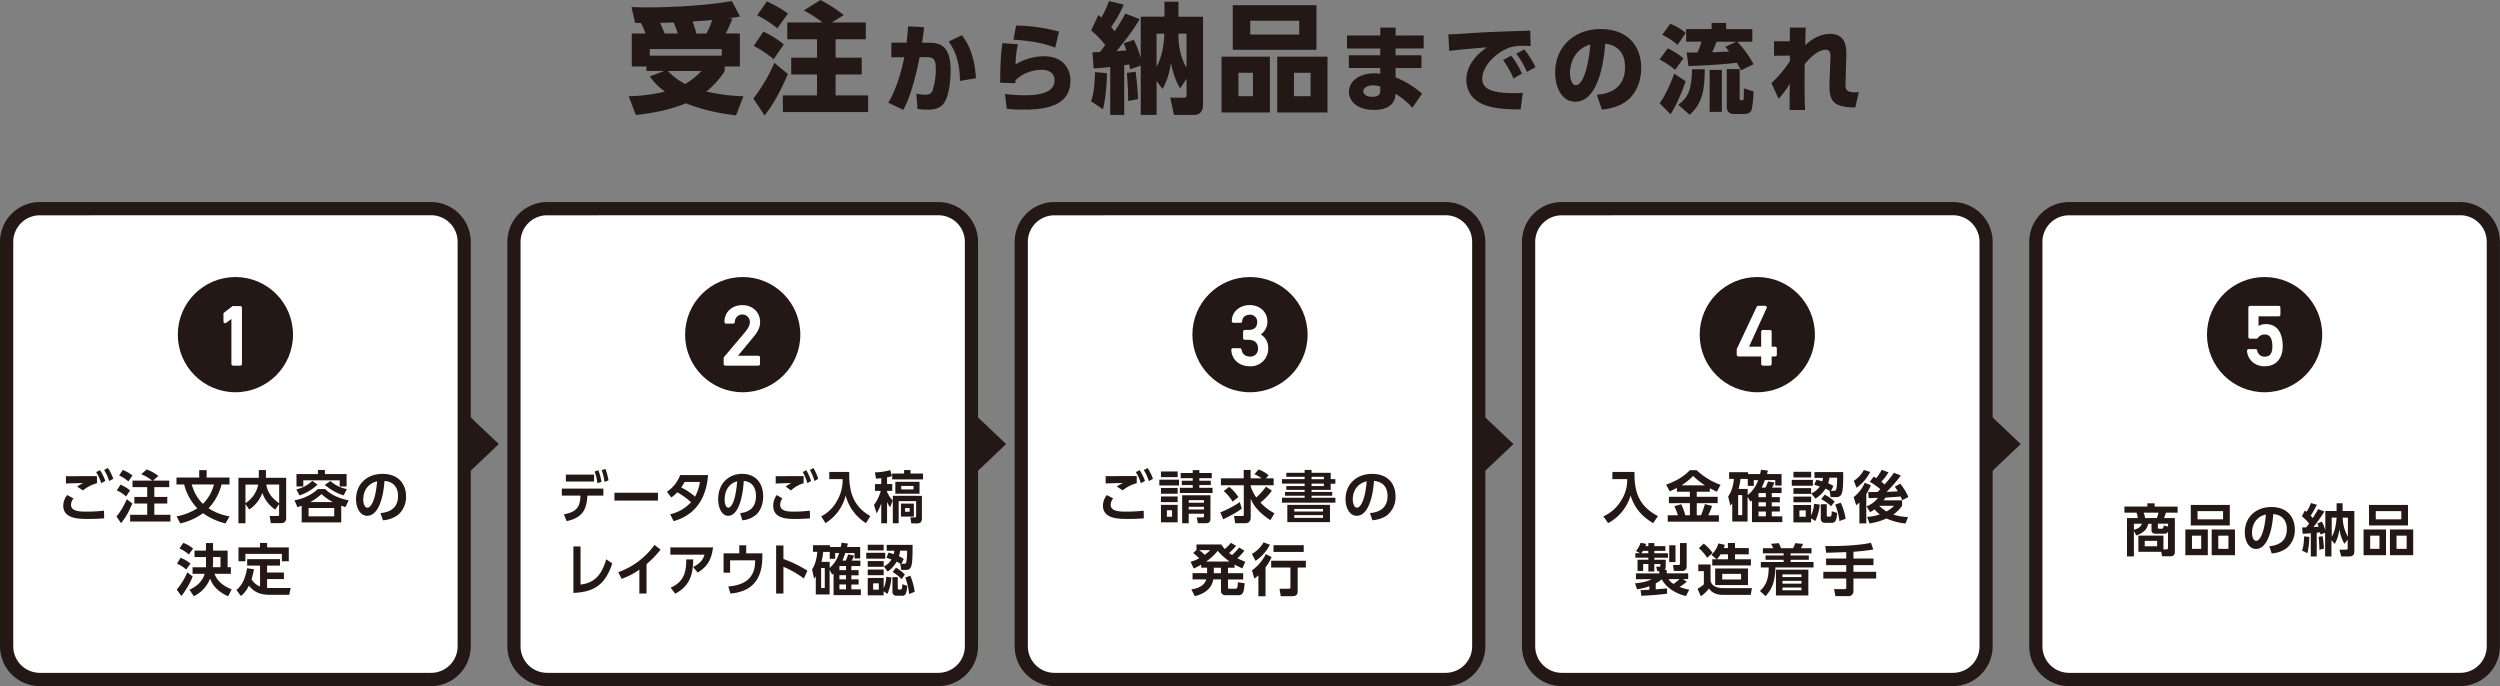 <svg xmlns="http://www.w3.org/2000/svg" viewBox="0 0 1447.68 397.3"><rect x="0" y="0" width="1447.68" height="397.3" fill="#808080" stroke="none"/><defs><style>.cls-1{fill:#231815;}.cls-2{fill:#fff;}</style></defs><g id="レイヤー_2" data-name="レイヤー 2"><g id="枠"><path class="cls-1" d="M373.84,19.42a43.9,43.9,0,0,0-2.7-6.08c-1-.07-2.55-.07-3.38-.14l-2.08-9.12c2.22.07,5.05.21,9.27.21,14.37,0,34.9-1.18,48.87-3.67l4.7,8.92c-2.22.48-2.63.48-6.5,1l2.07.27a67.82,67.82,0,0,1-3.87,8.57h8.23V38.5h-8.78v2.63A47.15,47.15,0,0,1,409,53a111.25,111.25,0,0,0,21.5,2.76l-4.29,11.06c-15.27-1.86-23.84-5-29-7-6.29,2.49-14.79,5.25-29,6.77l-4.15-10.85a99.68,99.68,0,0,0,21-2.69,36.8,36.8,0,0,1-8.78-8.78l8.36-3.18h-10.3V38.5h-8.5V19.42Zm44.1,9H376.26v3.8h41.68Zm-25.44-9A60.52,60.52,0,0,0,390.08,13c-1.79.06-5.11.2-7.81.2.07.28,1.8,4.08,2.63,6.22Zm-5.73,21.71a37.88,37.88,0,0,0,10,7.53,43.72,43.72,0,0,0,9.4-7.53Zm22.32-21.71a47.55,47.55,0,0,0,3.32-7.81c-2.49.21-7.26.56-11.34.83,1.59,4.63,1.73,5.19,2.22,7Z"/><path class="cls-1" d="M456.23,42.86c-5.81,13.68-10.44,20.11-13.48,24l-6.5-9.81a94.92,94.92,0,0,0,12.17-20.67ZM442.06,18.32a55.87,55.87,0,0,1,11.82,7.39L448,34.28a60,60,0,0,0-11.55-7.67Zm2-17.49a68.15,68.15,0,0,1,12.23,7l-6.15,8.57a61.28,61.28,0,0,0-11.68-7.53ZM476.21,13a58.59,58.59,0,0,0-10.79-6.92L475.1,0a91.56,91.56,0,0,1,13.55,8.71l-7,4.29h19.7v9.74H483.88V33.39H499v9.74H483.88v12.1h18.8v9.68H453.33V55.23H473.1V43.13H458.17V33.39H473.1V22.74H455.89V13Z"/><path class="cls-1" d="M514.41,59.47c3.62-6.08,6.86-14.78,9.26-26.33l-7.53.06V24.72H525c.39-3.74.72-6.64.83-9.48l9.32.5c-.39,3.4-.62,5.08-1.23,9h4.46c8.92,0,12.1,5.19,12.1,16.34,0,4.35-.67,12-2.67,16.51-2.18,4.91-6,5.91-10.66,5.91a42.42,42.42,0,0,1-5.85-.39l-.67-8.87a31.18,31.18,0,0,0,5.24.62c2.45,0,3.57-.9,4.18-2.62a38.78,38.78,0,0,0,1.84-12.16c0-5-.72-7-5.24-7h-4.12c-1.73,8.76-4.91,22.48-9.49,30.56ZM555.9,46.86c-.16-11.77-3.23-18.12-6.52-22.81L557,20.37c3,4,7.3,10.76,8.14,24.93Z"/><path class="cls-1" d="M589.48,25.61a52,52,0,0,0-1.4,11.71,31.8,31.8,0,0,1,16.34-4.74c12.16,0,15.45,8.37,15.45,14.06,0,14.55-14.11,16.84-27,16.84-5.13,0-7.58-.28-9.87-.44l-1.06-8.59a111.64,111.64,0,0,0,11.38.72c14.05,0,17.34-4.13,17.34-8.75,0-5.64-5.91-6-7.41-6-5.64,0-11.94,2.4-15.28,6.19a10,10,0,0,1-.06,1.56l-8.76-.27c.17-14.5.56-17.13,1.34-22.93Zm21.58,2c-5.74-2.34-13.83-4-24.2-4.63l1.56-8.2a98.9,98.9,0,0,1,24.81,3.52Z"/><path class="cls-1" d="M631.81,58.69c1.18-3.53,2-7.33,2.28-16.94l6.91.62c0,1.66-.2,12.31-2.28,20.88ZM651,66.56h-8.09V38.78c-5.39.62-7.67.76-9.61.83l-.69-9.33c2.21-.07,3-.07,4.29-.14.62-.76,1.45-1.8,3.11-4.08a55.32,55.32,0,0,0-8.16-8.43L636,8.78c.9.62,1.1.83,1.79,1.38A53.24,53.24,0,0,0,642.18.62l8.5,2c-2.14,5.8-6.64,12.16-7.26,13.06,1,1.18,1.52,1.73,2.08,2.42,2.83-4.22,4.56-7.33,6.15-10.23l8.29,3.18c-3.8,6.64-8.57,12.65-13.41,18.59.9-.07,5.26-.34,5.67-.41a34.93,34.93,0,0,0-1.52-4.15l5.88-2a53.26,53.26,0,0,1,4,10.57v-24h13.75V1h8.09V9.68h14.24V60.83c0,2.69-1.11,5.73-5.32,5.73H679.85l-2.21-10h7.46c1.52,0,2-.14,2-1.93V45.62l-3.73,5.53c-3.32-5.25-4.77-12.17-5.33-14.65-.55,4.07-2,10.37-4.9,15l-3.39-4.63V66.56h-9.19V38l-6.16,2.14c-.27-1.8-.34-2.14-.41-2.83-.49.07-2.35.34-3,.41Zm2.28-8.08c.07-6-.56-14.38-.76-16.25l5.11-.69c.42,3,1.25,10.79,1.38,15.83Zm16.45-19.84c3.18-5.81,4.28-12.51,4.49-19.15h-4.49Zm12.65-19.15c0,6.85,1.17,13.76,4.7,19.7V19.49Z"/><path class="cls-1" d="M735.35,32.83V65.11h-28V32.83ZM762.31,3V28.82H713.86V3Zm-45.2,39.12V55.71h8.43V42.16ZM724,12v8h28.34V12Zm44.72,20.8V65.11h-29.1V32.83Zm-19.42,9.33V55.71h9.61V42.16Z"/><path class="cls-1" d="M824.42,20.54v7.53H808.13V32h15v7.42h-15v5.35a55.53,55.53,0,0,1,15.34,9.43l-5.63,8.2a40.84,40.84,0,0,0-9.71-8.09L808,55.45c-.61,6.19-6.52,8.2-12.27,8.2-10.48,0-14.61-5.58-14.61-10.49,0-5.85,5.63-10.7,14.83-10.7a17.58,17.58,0,0,1,3.3.27V39.39H781.08V32h18.19v-3.9H780V20.54h19.3V16h8.86v4.58ZM799.27,50.15a13.25,13.25,0,0,0-4.19-.72c-3.07,0-5.63,1.39-5.63,3.45,0,.67.5,3.18,5.3,3.18,2.06,0,4.52-.39,4.52-3.45Z"/><path class="cls-1" d="M886.38,26.67c-1.73-.11-3.29-.16-4.52-.16a25.75,25.75,0,0,0-6.69.72c-7.92,2.34-16.84,10.54-16.84,18.4,0,5.25,4.18,8.31,18.46,8.31,2.62,0,3.9-.11,5-.16l-1.22,9.59c-6.64-.06-12.1-.17-18-1.67-11.76-3-13.44-11.21-13.44-15.51,0-7.58,4.91-14,11.94-18.79-5,.39-17.63,1.5-21.86,2.06l-.51-9.59c3.63-.06,5.3-.17,11.77-.62,11.88-.78,22.7-1.11,35.64-1.5Zm-11.32,5.52a47.91,47.91,0,0,1,6.24,10.43l-4.91,2.85a47.81,47.81,0,0,0-6-10.66Zm7.64-3.57a51.79,51.79,0,0,1,6.47,10.32l-5,2.68A47.77,47.77,0,0,0,878,31.08Z"/><path class="cls-1" d="M924.69,54.89c7.36-.56,16.34-3.79,16.34-16,0-9.71-5.91-13-11.54-13.61-.17,3.46-2.12,33.63-17.29,33.63-8.26,0-11.66-9.15-11.66-16.73,0-16.46,12.49-25.38,26.27-25.38,16.23,0,23.59,10.37,23.59,22.48,0,4.18-.89,12.82-7.81,18.68-4,3.35-9.53,5-15,5.52ZM909.13,42.4c0,1.9.56,6.92,3.46,6.92,3.12,0,6.86-7,8.36-23.54C913.93,27.51,909.13,34.15,909.13,42.4Z"/><path class="cls-1" d="M965.74,28a38.42,38.42,0,0,1,9.09,5.8L970,40.45a48.3,48.3,0,0,0-9-6Zm10.37,19.07c-1.51,4.52-5.07,13.61-8.76,19.08l-6.3-6.36c3.52-4.74,6.75-12.38,8.42-17.12Zm-8.92-33.29a30.36,30.36,0,0,1,8.92,5.3L971.48,26a42.17,42.17,0,0,0-8.92-5.85Zm20,26.32c-.11,12-1.34,19.75-8.76,26.38l-6.63-5.8c5.41-4.07,7.75-7.81,8-20.58Zm21,.62c-.61-1.17-1.28-2.4-2.45-4.41-8.25,1.17-25.88,1.9-28,2l-1.06-7.87,6.31-.05a52.54,52.54,0,0,0,2.28-6.25h-8.87v-7.3h14.73V13.29h8.42v3.57h15.17v7.3H1006a59.69,59.69,0,0,1,9.43,13Zm-11.09-.23V64.76h-7.09V40.5Zm8.42-16.34H994.07c-.67,1.68-1.45,3.68-2.62,6.14,1.56-.06,8.47-.39,9.87-.45-.56-.72-.84-1.06-2.23-2.73ZM1007.4,40V57c0,.45,0,1.06.67,1.06,1.39,0,1.45,0,1.61-.78.06-.45.17-3.46.17-6.13l5.58,1.78a66.45,66.45,0,0,1-.95,10c-.22.84-.78,3.07-4.35,3.07h-6.41a3.75,3.75,0,0,1-3.8-3.74V40Z"/><path class="cls-1" d="M1036.45,32.19l-9.14.12V23.88h9.14V16h9.21c-.12,3.29-.23,6.8-.28,10.09,3.57-3.17,8.25-6.46,14.38-6.46,9.77,0,9.54,8.81,9.37,13.55l-.27,9.09c0,.83-.17,5.74-.17,6.24,0,3.3,0,5.36,7.69,4.86l-2.06,8.92C1062,62,1059.38,59,1059.38,49.48c0-1,.11-4.24.22-7l.33-8.59c.11-2.23.17-5.08-2.84-5.08-2.4,0-6.64,1.73-12,8.31-.06,4-.11,6.75-.11,11.1,0,8.53.16,12.83.33,15.5h-9c0-2.62,0-10.09.11-15.17a56.55,56.55,0,0,1-6.47,8.65l-4.18-9.09a65.83,65.83,0,0,0,10.7-12.72Z"/><polygon class="cls-1" points="288.86 257.15 262.18 231.85 262.18 282.45 288.86 257.15"/><polygon class="cls-1" points="1170.14 257.15 1143.46 231.85 1143.46 282.45 1170.14 257.15"/><polygon class="cls-1" points="876.38 257.15 849.7 231.85 849.7 282.45 876.38 257.15"/><polygon class="cls-1" points="582.62 257.15 555.94 231.85 555.94 282.45 582.62 257.15"/><rect class="cls-2" x="3.84" y="120.84" width="264.96" height="272.62" rx="19.2"/><path class="cls-1" d="M249.6,397.3H23a23.06,23.06,0,0,1-23-23V140a23.06,23.06,0,0,1,23-23H249.6a23.07,23.07,0,0,1,23,23V374.26A23.07,23.07,0,0,1,249.6,397.3ZM23,124.68A15.38,15.38,0,0,0,7.68,140V374.26A15.38,15.38,0,0,0,23,389.62H249.6A15.38,15.38,0,0,0,265,374.26V140a15.38,15.38,0,0,0-15.36-15.36Z"/><circle class="cls-1" cx="136.32" cy="193.78" r="33.36"/><path class="cls-2" d="M139.11,210.77H135v-28l-4.68,3.36v-4.45l4.68-3.59h4.07Z"/><path class="cls-2" d="M139.11,211.73H135a1,1,0,0,1-1-1V184.69L130.92,187a1,1,0,0,1-1.52-.78v-4.45a.94.94,0,0,1,.37-.76l4.68-3.6a1,1,0,0,1,.59-.19h4.07a1,1,0,0,1,1,1v32.63A1,1,0,0,1,139.11,211.73ZM136,209.81h2.15V179.1h-2.78l-4.05,3.1v2.11l3.16-2.27a1,1,0,0,1,1.52.78Z"/><path class="cls-1" d="M42.56,288.63a5.85,5.85,0,0,0-1.44,3.72c0,3.46,4.44,3.92,8.46,3.92a92.31,92.31,0,0,0,10.64-.56l.1,4.44c-2.29.17-5.16.36-9,.36-5.61,0-14.69,0-14.69-7.73a9.91,9.91,0,0,1,2.29-6.11Zm13.64-8.81A21.69,21.69,0,0,0,48,284l-3.36-2.25a19.28,19.28,0,0,1,3.66-2c-3,0-7.25.13-10.12.26v-4.28c2.22.07,5.32,0,9,0,2.51,0,7.67,0,8.94,0Zm1.7-7.57a28.77,28.77,0,0,1,3.1,6.26l-2.38,1.28a27.21,27.21,0,0,0-2.94-6.4ZM62.5,271a27.36,27.36,0,0,1,3.1,6.27l-2.38,1.27a27.26,27.26,0,0,0-2.94-6.37Z"/><path class="cls-1" d="M76.64,291.57c-2.29,5.16-3.33,7.38-6.56,11.36l-2.65-3.85c3.2-3.63,5.65-9.18,6-10Zm-6.86-10.9A20.27,20.27,0,0,1,75.3,284L73,287.49A18.25,18.25,0,0,0,67.63,284Zm1.34-8.55a22.59,22.59,0,0,1,5.58,3.23l-2.38,3.42A21.41,21.41,0,0,0,69,275.31Zm17,6.17a24.22,24.22,0,0,0-6.3-3.66l3.07-2.77a21.89,21.89,0,0,1,6.82,3.78l-3.13,2.65H98v3.81H89.37v5.65h7.5v3.85h-7.5v6.5H98.7V302H75.36V298.1h9.89v-6.5H77.81v-3.85h7.44V282.1H76.73v-3.81Z"/><path class="cls-1" d="M130.59,303.09a37.54,37.54,0,0,1-13-5.91,36,36,0,0,1-13.22,5.91L102.26,299a33.16,33.16,0,0,0,12-4.67,30.36,30.36,0,0,1-7.63-13.8h-4.44v-4h13.18v-4.31h4.28v4.31h13.25v4h-4.6a31.38,31.38,0,0,1-7.51,13.8A31.4,31.4,0,0,0,132.91,299ZM111,280.54c2,6.66,4.92,9.69,6.52,11.23a24.49,24.49,0,0,0,6.37-11.23Z"/><path class="cls-1" d="M142.14,291.86V303h-4.08V276.69h11.82v-4.48H154v4.48h11.72V300a2.68,2.68,0,0,1-2.9,2.94h-6l-.68-4.15h4.63c.49,0,.85-.13.85-.78V291.9l-2.25,3.19a19.09,19.09,0,0,1-7.44-9.66,19.91,19.91,0,0,1-7.61,9.63Zm0-11.26v10.74a16.55,16.55,0,0,0,7.41-10.74Zm19.52,0h-7.44c.39,2.45,1.44,6.73,7.44,10.81Z"/><path class="cls-1" d="M197.6,302.5H174.69v-9.63c-.85.3-1.21.43-2.42.82l-1.76-4a26.61,26.61,0,0,0,13.58-6.5h4.21c1.27,1.24,4.92,4.8,13.61,6.56l-1.86,3.89c-.66-.2-.85-.27-2.45-.82Zm-26-19.12a19.61,19.61,0,0,0,9.27-4.93l3,2.19a28.38,28.38,0,0,1-10.44,6.26Zm16.55-11.2v2.35H200.7v7.15h-4v-3.53H175.63v3.53h-3.95v-7.15h12.41v-2.35Zm5.38,22H178.7V299h14.85Zm-.85-3.46a31.7,31.7,0,0,1-6.53-4.64,29.39,29.39,0,0,1-6.49,4.64Zm-1.34-12.18a19.72,19.72,0,0,0,9.53,4.67L199,286.87a30.39,30.39,0,0,1-10.9-6.1Z"/><path class="cls-1" d="M220.32,297.12c4.11-.39,10.18-2,10.18-9.89,0-5.09-2.74-8.36-7.87-8.72-.55,8.91-3.29,20.17-10,20.17-4.14,0-6.46-4.66-6.46-9.56,0-9.4,7-14.72,15.31-14.72,9.72,0,13.64,6.33,13.64,13a13.58,13.58,0,0,1-4.5,10.64,16.47,16.47,0,0,1-8.88,3.24Zm-10-7.9c0,1.53.49,4.76,2.45,4.76,1.73,0,4.6-3.42,5.61-15.24C213.43,279.82,210.36,283.83,210.36,289.22Z"/><path class="cls-1" d="M111.58,333.84A44.65,44.65,0,0,1,105,345.13l-2.65-3.72a40,40,0,0,0,6.14-10Zm-7-10.83a19.66,19.66,0,0,1,5.72,3.36l-2.48,3.42a21.09,21.09,0,0,0-5.32-3.42Zm1.57-8.65a21.62,21.62,0,0,1,5.68,3.26l-2.48,3.46a22.64,22.64,0,0,0-5.42-3.49Zm13.12,4.47v-4.34h4.11v4.34h8.43v9.63h1.89v3.82h-9.47c1.77,5,6.34,7.57,9.93,9l-2.06,4c-7.64-3.4-9.66-8.07-10.44-10.25a18.89,18.89,0,0,1-9.44,10.21l-2.51-3.75c3-1.34,7.28-4,8.81-9.2h-7v-3.82h7.71c.06-.62.06-1.15.06-2.52v-3.36h-6.66v-3.75Zm8.42,9.63v-5.88h-4.31v2.81a28.63,28.63,0,0,1-.16,3.07Z"/><path class="cls-1" d="M150.58,327.54h-7.44v-3.78h19v3.78h-7.48v4h9.76v3.78h-9.76v5.19c.59,0,.79,0,1.37,0h12.28l-.85,3.91H156.06c-5.67,0-9.1-1.73-11.91-5.29a17.82,17.82,0,0,1-4.6,6l-2.64-3.46c1.76-1.5,4.92-4.67,6.16-12.6l4,.55a45.62,45.62,0,0,1-1.41,5.81,10.11,10.11,0,0,0,4.93,4.21Zm4.11-13.12V317h12.54v8h-4v-4.28H142.1V325h-4v-8h12.47v-2.61Z"/><rect class="cls-2" x="297.6" y="120.84" width="264.96" height="272.62" rx="19.2"/><path class="cls-1" d="M543.36,397.3H316.8a23.07,23.07,0,0,1-23-23V140a23.07,23.07,0,0,1,23-23H543.36a23.07,23.07,0,0,1,23,23V374.26A23.07,23.07,0,0,1,543.36,397.3ZM316.8,124.68A15.38,15.38,0,0,0,301.44,140V374.26a15.38,15.38,0,0,0,15.36,15.36H543.36a15.38,15.38,0,0,0,15.36-15.36V140a15.38,15.38,0,0,0-15.36-15.36Z"/><circle class="cls-1" cx="430.08" cy="193.78" r="33.36"/><path class="cls-2" d="M439.21,210.77H420.05v-3.4l11.49-13.58c2.22-2.6,3.69-4.82,3.69-7.28a5.32,5.32,0,0,0-10.64,0h-4c0-5.39,4.26-8.75,9.36-8.75s9.37,3.36,9.37,8.94c0,3.88-2.84,7-4.92,9.51l-9,10.87h13.82Z"/><path class="cls-2" d="M439.21,211.73H420.05a1,1,0,0,1-1-1v-3.4a.93.93,0,0,1,.23-.62l11.49-13.58c2.08-2.43,3.46-4.49,3.46-6.66a4.36,4.36,0,0,0-8.72,0,1,1,0,0,1-1,.93h-4a1,1,0,0,1-1-1c0-5.63,4.34-9.71,10.32-9.71s10.33,4.07,10.33,9.9c0,4-2.62,7.1-4.73,9.62l-.41.5-7.69,9.3h11.78a1,1,0,0,1,1,1v3.69A1,1,0,0,1,439.21,211.73ZM421,209.81h17.24V208H425.39a1,1,0,0,1-.87-.55,1,1,0,0,1,.13-1l9.41-11.38c2-2.4,4.28-5.12,4.28-8.39,0-4.78-3.38-8-8.41-8-4.59,0-7.9,2.76-8.35,6.83h2.13c.46-3.14,2.82-5.11,6.22-5.11,3,0,6.26,1.9,6.26,6.07,0,2.75-1.57,5.15-3.92,7.91L421,207.72Z"/><path class="cls-1" d="M326.52,297.84c7.72-1.41,9.4-4.54,9.6-10.87H325.34v-4.05H349.4V287h-9.25c-.44,8.35-3,12.79-12,14.78Zm17.48-23v4H327.67v-4Zm2.46-2.54a30.42,30.42,0,0,1,1.83,6.69l-2.33.85a28.68,28.68,0,0,0-1.64-6.79Zm4.09-.79a30.31,30.31,0,0,1,1.82,6.69l-2.32.85a29.89,29.89,0,0,0-1.65-6.75Z"/><path class="cls-1" d="M381,285.33v4.54h-25.2v-4.54Z"/><path class="cls-1" d="M386.21,284.75a19.68,19.68,0,0,0,7.64-9.66H410c-.45,5.06-1.85,21.6-19.92,26.7l-2-4a23.22,23.22,0,0,0,12.08-7,42.81,42.81,0,0,0-8-5.72,19.67,19.67,0,0,1-3.44,3Zm10.25-5.68a32.34,32.34,0,0,1-2,3.2,35.32,35.32,0,0,1,8,5.32,23.91,23.91,0,0,0,2.82-8.52Z"/><path class="cls-1" d="M428.6,297.12c3.7-.39,9.16-2,9.16-9.89,0-5.09-2.46-8.36-7.07-8.72-.5,8.91-3,20.17-9,20.17-3.73,0-5.82-4.66-5.82-9.56,0-9.4,6.35-14.72,13.78-14.72,8.75,0,12.28,6.33,12.28,13,0,3.86-1.12,7.9-4.06,10.64a13.89,13.89,0,0,1-8,3.24Zm-9-7.9c0,1.53.44,4.76,2.2,4.76,1.56,0,4.15-3.42,5.06-15.24C422.4,279.82,419.64,283.83,419.64,289.22Z"/><path class="cls-1" d="M453.07,288.63a6.3,6.3,0,0,0-1.29,3.72c0,3.46,4,3.92,7.61,3.92a74.81,74.81,0,0,0,9.57-.56l.09,4.44c-2.06.17-4.64.36-8.08.36-5.05,0-13.22,0-13.22-7.73a10.62,10.62,0,0,1,2.06-6.11Zm12.28-8.81A18.78,18.78,0,0,0,458,284l-3-2.25a16.92,16.92,0,0,1,3.29-2c-2.67,0-6.52.13-9.1.26v-4.28c2,.07,4.78,0,8.13,0,2.26,0,6.9,0,8.05,0Zm1.53-7.57a30.38,30.38,0,0,1,2.79,6.26l-2.15,1.28a28.61,28.61,0,0,0-2.64-6.4ZM471,271a28.73,28.73,0,0,1,2.79,6.27l-2.14,1.27a29.31,29.31,0,0,0-2.65-6.37Z"/><path class="cls-1" d="M480.21,273.29h11.55c-.21,11.39,2.2,19.81,12.22,25.56l-2.53,4.08a26.84,26.84,0,0,1-11.75-16,26.29,26.29,0,0,1-11.69,16L475.54,299a21.49,21.49,0,0,0,9.32-9.3,23.46,23.46,0,0,0,3.08-12.24h-7.73Z"/><path class="cls-1" d="M510.33,276.91c-1.8.2-2.27.23-3.06.27l-.62-3.66a33.42,33.42,0,0,0,8.87-1.31l1,3.46a11.89,11.89,0,0,1-2.85.72v3.92h3v3.92h-3v.58a18.76,18.76,0,0,0,3.26,5.06l-1.47,3.89a17.46,17.46,0,0,1-1.79-3.07V303h-3.37V291.41a27,27,0,0,1-2.68,5.84l-1.53-4.83a24.59,24.59,0,0,0,3.94-8.19h-3.35v-3.92h3.62Zm13.21-4.7h3.7v2h7.26v3.39H516.64v-3.39h6.9Zm10.31,14.92V300c0,.91,0,3.07-2.64,3.07h-3.53l-.47-3.46h2.56c.73,0,.73-.33.73-.79v-8.61H520.4V303H517v-15.9ZM532.47,279v6.92h-14V279Zm-3.29,12.63v7.51h-7.46V291.6Zm-7.31-10.25v2H529v-2Zm2.23,12.83v2.12h2.64v-2.12Z"/><path class="cls-1" d="M336.18,338.54c6.91-.88,11.9-4.27,14.87-14.62l3.52,2.32c-3.73,11.13-9.28,16.61-22.53,17.1V316.45h4.14Z"/><path class="cls-1" d="M374.4,343.7h-4.17V329.89A43.23,43.23,0,0,1,360,335.21L358,331.36a44.18,44.18,0,0,0,21-15.8l3.53,2.71a59.69,59.69,0,0,1-8.14,8.42Z"/><path class="cls-1" d="M412.91,317c-1,8.29-4.23,11.65-8.87,14.55l-2.7-3.19c4.67-2.39,5.87-4.7,6.64-7.18h-19.8V317ZM388.39,340.3c8.16-3.59,9-9.82,9-16.38l4.05,0c-.15,7.57-1.24,15.05-10.46,19.88Z"/><path class="cls-1" d="M441.47,320.43v2.05c0,17.33-10.76,20.5-18.48,21.25l-1.26-4.11c5.78-.52,15.54-2.32,15.54-14.59v-.56H422.78v7.15H419V320.43h9.1v-4.67h4v4.67Z"/><path class="cls-1" d="M465.5,335a56.27,56.27,0,0,0-11.84-6.79v15.5h-4.23V315.86h4.23v7.83a70.25,70.25,0,0,1,13.89,6.79Z"/><path class="cls-1" d="M491,314.75c-.33,1.3-.36,1.47-.5,2h7.6v6.66h-3.26v-3.14h-5.37a43.89,43.89,0,0,1-1.68,4.35h2a30.07,30.07,0,0,0,1.35-3.56l3.38.62a16.37,16.37,0,0,1-1.29,2.94h5v3.19H493v2.35h4.2v3H493v2.31h4.2v3H493v2.8h5.49v3.37h-15.8v-12.6c-.26.26-.35.36-.79.75l-1.5-2.84v14.29h-8V333.68a9.4,9.4,0,0,1-1,1.37l-1.14-5.35c1.94-2.88,2.82-7.09,3-10.15h-2.49v-3.86h9.84v1.05h6.25c.24-1.08.33-1.57.5-2.48Zm-13.4,14.16h-2.11v11.62h2.11Zm2.85,0a18.79,18.79,0,0,0,5.46-8.65h-2.29v3.33h-3.14v-4h-3.79a38,38,0,0,1-1,5.77h4.76Zm5.73-1.14a.44.44,0,0,0-.09.13v2.25h3.82v-2.38Zm3.73,5.32h-3.82v2.38h3.82Zm0,5.35h-3.82v2.84h3.82Z"/><path class="cls-1" d="M512.62,320.1v3.4h-11v-3.4Zm-.91-4.67v3.3h-9.23v-3.3Zm0,9.47v3.33h-9.23V324.9Zm0,4.89v3.3h-9.23v-3.3Zm4.52,4.64a31.52,31.52,0,0,1-2.32,9.5l-2.2-1.54v2.35h-9.23V334.66h9.23v6.1a20.88,20.88,0,0,0,1.52-6.79Zm-7.34,3.36H505.6v3.66h3.29Zm12.45-11.32a23.22,23.22,0,0,0-2.11-1.24A17.52,17.52,0,0,1,514,331l-2.18-3a10.85,10.85,0,0,0,4.44-4c-1.32-.49-1.79-.66-2.91-1L514.5,320c1,.26,1.49.39,3,.91a8.75,8.75,0,0,0,.35-2h-4.4V315.5h15c0,3.46,0,9.24-.53,11.46-.41,1.73-1,3.06-3.11,3.06H521.9Zm-1.47,7.73v6.27c0,.29,0,.91.5.91h1.21c.61,0,.79-.55.94-3.1l2.81,1c-.26,3.07-.49,5.71-2.73,5.71h-3.55a2.19,2.19,0,0,1-2.26-2.32V334.2Zm2.26,1.18a24.36,24.36,0,0,0-5.2-4.12l1.88-2.57a21.91,21.91,0,0,1,5.17,4Zm1.65-8.95c.56,0,.94-.26,1.11-1.27a36.64,36.64,0,0,0,.36-6.3h-4a20.94,20.94,0,0,1-.7,3.23,14.64,14.64,0,0,1,2.79,1.63L522,326.43ZM526.45,344a41.3,41.3,0,0,0-2.2-9.56l2.88-1.08a38,38,0,0,1,2.55,9.33Z"/><rect class="cls-2" x="591.36" y="120.84" width="264.96" height="272.62" rx="19.2"/><path class="cls-1" d="M837.12,397.3H610.56a23.07,23.07,0,0,1-23-23V140a23.07,23.07,0,0,1,23-23H837.12a23.07,23.07,0,0,1,23,23V374.26A23.07,23.07,0,0,1,837.12,397.3ZM610.56,124.68A15.38,15.38,0,0,0,595.2,140V374.26a15.38,15.38,0,0,0,15.36,15.36H837.12a15.38,15.38,0,0,0,15.36-15.36V140a15.38,15.38,0,0,0-15.36-15.36Z"/><circle class="cls-1" cx="723.84" cy="193.78" r="33.36"/><path class="cls-2" d="M720.81,192.09h2c4.31,0,6.15-2.22,6.15-5.77a5,5,0,0,0-5.3-4.92c-3.07,0-5.25,2-5.34,4.68h-4c0-5.15,4.44-8.32,9.31-8.32,5.44,0,9.37,3.64,9.37,8.65a8.07,8.07,0,0,1-4.87,7.43,8.11,8.11,0,0,1,5.34,8,9.13,9.13,0,0,1-9.51,9.27c-6.24,0-9.74-3.64-10.07-8.56h4c.43,2.65,2.23,4.87,6.1,4.87a5.36,5.36,0,0,0,5.44-5.48c0-3.88-2.27-6.2-6.62-6.2h-2Z"/><path class="cls-2" d="M724,212.11c-6.31,0-10.64-3.71-11-9.45a1,1,0,0,1,.26-.72.93.93,0,0,1,.7-.31h4a1,1,0,0,1,1,.81c.3,1.85,1.43,4.06,5.15,4.06A4.4,4.4,0,0,0,728.5,202c0-3.43-2-5.24-5.66-5.24h-2a1,1,0,0,1-1-1v-3.69a1,1,0,0,1,1-1h2c3.54,0,5.19-1.53,5.19-4.81a4.06,4.06,0,0,0-4.34-4c-2.5,0-4.3,1.54-4.38,3.76a1,1,0,0,1-1,.92h-4a1,1,0,0,1-1-1c0-6,5.29-9.28,10.27-9.28,6,0,10.33,4,10.33,9.61a8.8,8.8,0,0,1-3.83,7.37,9,9,0,0,1,4.3,8.1A10.13,10.13,0,0,1,724,212.11Zm-9-8.56c.71,4.18,4,6.64,9,6.64s8.55-3.49,8.55-8.31a7.19,7.19,0,0,0-4.74-7.15,1,1,0,0,1-.6-.86,1,1,0,0,1,.54-.9,7.13,7.13,0,0,0,4.33-6.56c0-4.46-3.54-7.69-8.41-7.69-3.77,0-7.76,2.23-8.29,6.4h2.09a6.35,6.35,0,0,1,12.46,1.2c0,4.34-2.52,6.73-7.11,6.73h-1.07v1.77h1.07c4.75,0,7.58,2.68,7.58,7.16a6.35,6.35,0,0,1-6.4,6.44c-3.59,0-6.06-1.76-6.88-4.87Z"/><path class="cls-1" d="M644.6,288.63a5.88,5.88,0,0,0-1.43,3.72c0,3.46,4.44,3.92,8.45,3.92a92.31,92.31,0,0,0,10.64-.56l.1,4.44c-2.28.17-5.16.36-9,.36-5.61,0-14.68,0-14.68-7.73a9.9,9.9,0,0,1,2.28-6.11Zm13.65-8.81a21.55,21.55,0,0,0-8.16,4.14l-3.36-2.25a18.88,18.88,0,0,1,3.65-2c-3,0-7.24.13-10.12.26v-4.28c2.22.07,5.32,0,9,0,2.52,0,7.67,0,9,0Zm1.69-7.57a28.33,28.33,0,0,1,3.1,6.26l-2.38,1.28a26.81,26.81,0,0,0-2.94-6.4Zm4.61-1.21a27.36,27.36,0,0,1,3.1,6.27l-2.39,1.27a27.24,27.24,0,0,0-2.93-6.37Z"/><path class="cls-1" d="M682.73,277.76v3.36H671.34v-3.36Zm-.79-4.76v3.29h-9.66V273Zm0,9.56v3.33h-9.66v-3.33Zm0,4.93v3.3h-9.66v-3.3Zm0,4.86v10.12h-9.66V292.35Zm-3.23,3.14h-3v3.72h3Zm23.44-13v3H683.22v-3h7.47v-1.6h-6.36v-2.52h6.36v-1.47h-7v-3h7v-1.66h3.82v1.66h7.18v3h-7.18v1.47h6.62v2.52h-6.62v1.6Zm-1.21,17.88c0,1.73-.82,2.61-2.64,2.61h-4.61L693,299.6h3.2c1,0,1-.36,1-.82v-1.3h-8.85V303h-3.79V286.8h16.39Zm-3.75-10.74h-8.85v1.47h8.85Zm0,3.85h-8.85V295h8.85Z"/><path class="cls-1" d="M719.09,294.51c-2.48,1.89-5.09,3.39-10.77,6.2l-1.67-4a61.43,61.43,0,0,0,11.3-5.94Zm17.43-10.38a33.46,33.46,0,0,1-6.63,6.88,29.37,29.37,0,0,0,8.13,6.21l-2.38,4c-8.29-5.42-10.38-10.15-11.39-12.4v10.9c0,2.41-1.47,3.26-3,3.26h-6l-.65-4.18h4.87c.35,0,.78,0,.78-.81V281H707V277H720.2v-4.86h4V277h6.36a19.23,19.23,0,0,0-4.18-2.41l2.45-2.74a20,20,0,0,1,5.81,3.36l-1.6,1.79h4.5V281H724.25v.69a24,24,0,0,0,3.23,6.36,36.28,36.28,0,0,0,5.61-6.26Zm-24.74-2.19a22.28,22.28,0,0,1,5.32,5.94l-3.36,2.61a24.18,24.18,0,0,0-5.13-6.13Z"/><path class="cls-1" d="M755.48,273.78v-1.66h4v1.66h11.09v3.66h2.71v2.67h-2.71v3.56H759.5v1.21h11.94v2.18H759.5v1.15h13.8v2.87H742.36v-2.87h13.12v-1.15H744.12v-2.18h11.36v-1.21H744.87v-2.19h10.61v-1.43H742.36v-2.58h13.12V276.1H744.87v-2.32Zm14.66,18.57v10H745.46v-10Zm-20.66,2.35v1.5h16.64v-1.5Zm0,3.59v1.6h16.64v-1.6Zm17.13-22.19H759.5v1.4h7.11Zm0,3.95H759.5v1.43h7.11Z"/><path class="cls-1" d="M793.31,297.12c4.11-.39,10.18-2,10.18-9.89,0-5.09-2.74-8.36-7.86-8.72-.56,8.91-3.3,20.17-10,20.17-4.15,0-6.46-4.66-6.46-9.56,0-9.4,7.05-14.72,15.3-14.72,9.73,0,13.65,6.33,13.65,13a13.56,13.56,0,0,1-4.51,10.64c-2.28,1.93-5.58,2.91-8.88,3.24Zm-9.95-7.9c0,1.53.48,4.76,2.44,4.76,1.73,0,4.61-3.42,5.62-15.24C786.42,279.82,783.36,283.83,783.36,289.22Z"/><path class="cls-1" d="M720.61,318.89a34.78,34.78,0,0,1-4.08,4.38c1.69.85,2.67,1.27,4.57,2.05l-1.67,3.79a46.68,46.68,0,0,1-4.5-2.19v1.83h-3.85v3.17h8.81v3.65h-8.81V340c0,.82.32.92.91.92h3.33c1,0,1.34-.23,1.5-3.76l3.92.59c-.4,4.41-.62,6.92-3.56,6.92h-7.35c-2.25,0-2.8-1.44-2.8-2.35v-6.79h-4.44c-.42,2.19-1.73,7.48-10.71,9.7l-2-3.92c4.87-.65,7.9-2.94,8.62-5.78h-7.93v-3.65H699v-3.17h-3.43V327c-1.5.85-2.48,1.37-4.28,2.22l-1.86-3.85a24.33,24.33,0,0,0,5-2.12,34.05,34.05,0,0,0-3.49-3l1.92-1.8v-3.16h14.33a23.71,23.71,0,0,0,2.06,2.64,27.61,27.61,0,0,0,3.56-3.59l3,1.76c-1.34,1.57-3,3.14-4.05,4.18a11.13,11.13,0,0,0,1.67,1.14,38.4,38.4,0,0,0,4.14-4.37Zm-26.25-.32a21.3,21.3,0,0,1,3.27,2.71,29.26,29.26,0,0,0,3.2-2.71ZM712,325.16a37.11,37.11,0,0,1-6.85-6.2,28.92,28.92,0,0,1-6.73,6.2Zm-5,3.59h-4.11v3.17H707Z"/><path class="cls-1" d="M735.36,315.43a24.56,24.56,0,0,1-8.32,9.34l-2.09-4a17.88,17.88,0,0,0,6.75-6.73Zm1,7.15a28,28,0,0,1-3.53,5.94v16.75H728.7V333.16a15.39,15.39,0,0,1-2.35,1.86L725,330.28a25.65,25.65,0,0,0,8-9.43Zm19.84,2.12v3.95h-4.76v13.58c0,2.22-.82,3-3.27,3h-6.52l-.72-4.31h5.32c.75,0,1-.13,1-.94V328.65H736.11V324.7Zm-1.24-9v3.92H737.45v-3.92Z"/><rect class="cls-2" x="885.12" y="120.84" width="264.96" height="272.62" rx="19.2"/><path class="cls-1" d="M1130.88,397.3H904.32a23.07,23.07,0,0,1-23-23V140a23.07,23.07,0,0,1,23-23h226.56a23.07,23.07,0,0,1,23,23V374.26A23.07,23.07,0,0,1,1130.88,397.3ZM904.32,124.68A15.38,15.38,0,0,0,889,140V374.26a15.38,15.38,0,0,0,15.36,15.36h226.56a15.38,15.38,0,0,0,15.36-15.36V140a15.38,15.38,0,0,0-15.36-15.36Z"/><circle class="cls-1" cx="1017.6" cy="193.78" r="33.36"/><path class="cls-2" d="M1022.23,178.14l-10.78,23.65h9.41v-9.61h4.07v9.61h3v3.69h-3v5.29h-4.07v-5.29h-14.14v-3l11.49-24.36Z"/><path class="cls-2" d="M1024.93,211.73h-4.07a1,1,0,0,1-1-1v-4.33h-13.18a1,1,0,0,1-1-1v-3a.91.91,0,0,1,.09-.41l11.49-24.36a1,1,0,0,1,.87-.55h4a1,1,0,0,1,.81.44.92.92,0,0,1,.06.91l-10.16,22.3h7v-8.65a1,1,0,0,1,1-1h4.07a1,1,0,0,1,1,1v8.65h2a1,1,0,0,1,1,1v3.69a1,1,0,0,1-1,1h-2v4.33A1,1,0,0,1,1024.93,211.73Zm-3.11-1.92H1024v-4.33a1,1,0,0,1,1-1h2v-1.77h-2a1,1,0,0,1-1-1v-8.65h-2.15v8.65a1,1,0,0,1-1,1h-9.41a1,1,0,0,1-.88-1.36l10.17-22.29h-1.92l-11.14,23.61v1.81h13.18a1,1,0,0,1,1,1Z"/><path class="cls-1" d="M933.68,273.29h12.83c-.23,11.39,2.45,19.81,13.58,25.56l-2.81,4.08c-7.18-4.28-10.94-9.34-13.06-16a26.68,26.68,0,0,1-13,16L928.49,299a23,23,0,0,0,10.35-9.3,21.46,21.46,0,0,0,3.42-12.24h-8.58Z"/><path class="cls-1" d="M971.05,282.53c-1.73.91-3,1.47-4.14,2l-2.12-3.88c5.15-1.83,9.79-4.22,13.77-8.39h3.92a39.11,39.11,0,0,0,13.84,8.48l-2.13,4c-.84-.39-1.76-.81-4.07-2v2h-7.58v2.94h12.11v3.69H982.54v7H985a47.85,47.85,0,0,0,2.25-6.47l4.15,1.08a42.65,42.65,0,0,1-2.19,5.39h6.17v3.72H965.73v-3.72h5.88a30.63,30.63,0,0,0-2.06-5.23l4-1.17a34.37,34.37,0,0,1,2.35,6.4h2.68v-7H966.42v-3.69h12.14v-2.94h-7.51Zm16.29-1.47a41.79,41.79,0,0,1-6.89-5.45,37,37,0,0,1-6.78,5.45Z"/><path class="cls-1" d="M1023.77,272.51c-.36,1.3-.4,1.47-.56,2h8.45v6.66H1028V278h-6a44.13,44.13,0,0,1-1.86,4.35h2.19a30.62,30.62,0,0,0,1.5-3.56l3.75.62a15.94,15.94,0,0,1-1.44,2.94h5.52v3.19h-5.68v2.35h4.67v3h-4.67v2.31h4.67v3h-4.67V299h6.1v3.37h-17.56v-12.6c-.29.26-.39.36-.88.75l-1.66-2.84V302h-8.88V291.44a10.23,10.23,0,0,1-1.11,1.37l-1.27-5.35c2.15-2.88,3.13-7.09,3.33-10.15h-2.78v-3.86h10.94v1.05h7c.26-1.08.36-1.57.55-2.48Zm-14.89,14.16h-2.35v11.62h2.35Zm3.17,0a18.73,18.73,0,0,0,6.07-8.65h-2.55v3.33h-3.49v-4h-4.21a35.25,35.25,0,0,1-1.11,5.77h5.29Zm6.36-1.14a.44.44,0,0,0-.09.13v2.25h4.24v-2.38Zm4.15,5.32h-4.24v2.38h4.24Zm0,5.35h-4.24V299h4.24Z"/><path class="cls-1" d="M1049.78,277.86v3.4h-12.21v-3.4Zm-1-4.67v3.3h-10.25v-3.3Zm0,9.47V286h-10.25v-3.33Zm0,4.89v3.3h-10.25v-3.3Zm5,4.64a28.68,28.68,0,0,1-2.57,9.5l-2.45-1.54v2.35h-10.25V292.42h10.25v6.1a19.24,19.24,0,0,0,1.7-6.79Zm-8.15,3.36H1042v3.66h3.66Zm13.83-11.32a24.89,24.89,0,0,0-2.35-1.24,18.31,18.31,0,0,1-5.84,5.74l-2.41-3a11.72,11.72,0,0,0,4.92-4c-1.46-.49-2-.66-3.23-1l1.31-2.91c1.11.26,1.66.39,3.36.91a8.49,8.49,0,0,0,.39-2h-4.89v-3.36h16.64c0,3.46,0,9.24-.58,11.45-.46,1.73-1.08,3.07-3.46,3.07h-3.24Zm-1.63,7.73v6.27c0,.29,0,.91.56.91h1.34c.68,0,.88-.55,1-3.1l3.13,1c-.29,3.07-.55,5.71-3,5.71h-4a2.28,2.28,0,0,1-2.51-2.32V292Zm2.52,1.18a27.18,27.18,0,0,0-5.78-4.12l2.09-2.58a25.13,25.13,0,0,1,5.74,4Zm1.82-8.95c.62,0,1-.26,1.24-1.27a33.59,33.59,0,0,0,.4-6.3h-4.41a21,21,0,0,1-.78,3.23,16.52,16.52,0,0,1,3.1,1.63l-1.47,2.71Zm3,17.53a38,38,0,0,0-2.44-9.56l3.19-1.08a34.73,34.73,0,0,1,2.84,9.33Z"/><path class="cls-1" d="M1083.37,281a32.17,32.17,0,0,1-2.65,5.09v17h-4V291c-.81.75-1.14,1-1.86,1.6l-1.47-4.73a21.17,21.17,0,0,0,6.43-8.32Zm-9.89-2.54a17.56,17.56,0,0,0,5.84-6.34l3.65,1.18a25.09,25.09,0,0,1-7.89,9.14Zm7.73,20.85a28.21,28.21,0,0,0,7.31-1.43,16.6,16.6,0,0,1-3-2.91,22.71,22.71,0,0,1-2.64,1.6l-2-3.39a14.28,14.28,0,0,0,6.59-4.9c-.75,0-4.51.16-5.35.16l-.3-3.49,5.45-.06c.39-.36,1-1.05,1.57-1.6a37.06,37.06,0,0,0-6.07-4.28l2.19-3a15.53,15.53,0,0,1,1.53.88,28.77,28.77,0,0,0,3.17-4.83l3.91,1.46a29.9,29.9,0,0,1-4.14,5.46,19.55,19.55,0,0,1,1.86,1.59,77.9,77.9,0,0,0,5.45-6.82l4,1.63a87.74,87.74,0,0,1-8.26,9.44c1.17,0,4.24-.17,6.53-.33l-1.76-2.67,3.13-1.73a32.41,32.41,0,0,1,4.7,7.73l-3.56,1.83c-.23-.59-.39-1.05-.88-2.12-1.24.09-7.44.55-8.85.62a16.78,16.78,0,0,1-1,1.56h10.64v3.14a18.77,18.77,0,0,1-5.1,5.12,31.43,31.43,0,0,0,8.56,1.44l-1.44,3.75a36.22,36.22,0,0,1-11.07-2.94,34.82,34.82,0,0,1-9.82,2.88Zm6.92-6.43a25.32,25.32,0,0,0,4.31,3.27,19,19,0,0,0,4.41-3.27Z"/><path class="cls-1" d="M950,341.74c.62,0,3-.1,5.12-.23v-2.05a29.84,29.84,0,0,1-7.14,1.76l-1.18-3.43c6.11-.62,8.06-1.6,9.63-2.41h-9.1v-3.33h13.51v-1.28h-1.15l-.65-2.61h2c.26,0,.42-.1.42-.36v-1.2h-3.49v4.34h-3.46V326.6h-3v4h-3.26v-6.49h6.26v-1.18h-7.54v-2.58h2.71l-2.31-1.27a14.45,14.45,0,0,0,2.64-4.77l3.29.62c-.35.85-.39.95-.52,1.34h1.73v-1.79h3.46v1.79h6.4V319h-6.4v1.37h7.9v2.58h-7.9v1.18h6.6v4.11A2.63,2.63,0,0,1,964,330h1.14v2h12.44v3.33h-3l2.22,1.53a31.6,31.6,0,0,1-4.21,3,33.17,33.17,0,0,0,5.59,1.63l-1.9,3.65c-6.75-1.53-12-5.68-14-9.72a14.79,14.79,0,0,1-3.49,2.38v3.46c1.79-.13,5.45-.43,6.56-.56l0,3.1c-4.66.59-10.51,1.05-14.91,1.18Zm4.47-21.38V319H951.4a8,8,0,0,1-1,1.37Zm11.69,15a9.1,9.1,0,0,0,2.93,2.8,38.86,38.86,0,0,0,3.5-2.8Zm.45-19.62h3.63v9.73h-3.63Zm6.21-1.27h3.88v13.35c0,2.58-1.89,2.8-2.32,2.8h-5.09l-.49-3.46h3.13c.89,0,.89-.42.89-.91Z"/><path class="cls-1" d="M983.42,326.86h7.12v9a4,4,0,0,0,1.79,3.23c2.06,1.47,4.18,1.47,6.27,1.47h15.9l-.72,3.91h-16c-3.62,0-6.49-1.14-8.16-3.69a18.63,18.63,0,0,1-4.73,4.48L983,340.92a17.56,17.56,0,0,0,3.65-2.51v-7.67h-3.2Zm3.17-12.08a24.29,24.29,0,0,1,5.12,5.39L988.55,323a24.28,24.28,0,0,0-4.8-5.58Zm7.51,9.07L991,321.31a14.56,14.56,0,0,0,4.08-6.63l3.69.79a17.19,17.19,0,0,1-.59,1.89h2.41v-2.91h4.09v2.91h8V321h-8v2.87h9.23v3.56H991.52v-3.56Zm18.11,5.32v9.63h-19v-9.63Zm-11.59-5.32V321h-4.27a26.66,26.66,0,0,1-2.12,2.87Zm-3.32,8.46v3.26h10.9v-3.26Z"/><path class="cls-1" d="M1050.17,328.59h-22.06c-.3,7.54-1.44,12.11-5.78,16.61l-3.2-3c3.33-3.1,5-6.43,5.09-13.61h-4.57v-3.17h13.19v-1.27h-10.48v-2.51h10.48v-1.21h-12v-3h6a20.41,20.41,0,0,0-1.31-2.51l4.51-.39a24.46,24.46,0,0,1,1.3,2.9h7a15.59,15.59,0,0,0,1.21-2.9l4.54.42a15.51,15.51,0,0,1-1.24,2.48H1049v3h-12.11v1.21h10.54v2.51h-10.54v1.27h13.28Zm-3,16.22h-18.77V329.89h18.77Zm-4-12.18h-11v1.54h11Zm0,3.72h-11V338h11Zm0,3.86h-11v1.6h11Z"/><path class="cls-1" d="M1069.1,319.74c-1.66,0-9.76.33-11.58.36l-.56-3.92c5.84.13,18.08-.06,26.47-1.86l1.34,3.89a115.33,115.33,0,0,1-11.49,1.3v3.92h11.59v3.82h-11.59v3.85h13.15V335h-13.15v7.12a2.8,2.8,0,0,1-2.68,3.1h-7.76l-.79-4.08h6.07c.4,0,1,0,1-.75V335h-13.28V331.1h13.28v-3.85h-11.68v-3.82h11.68Z"/><rect class="cls-2" x="1178.88" y="120.84" width="264.96" height="272.62" rx="19.2"/><path class="cls-1" d="M1424.64,397.3H1198.08a23.07,23.07,0,0,1-23-23V140a23.07,23.07,0,0,1,23-23h226.56a23.07,23.07,0,0,1,23,23V374.26A23.07,23.07,0,0,1,1424.64,397.3ZM1198.08,124.68A15.38,15.38,0,0,0,1182.72,140V374.26a15.38,15.38,0,0,0,15.36,15.36h226.56A15.38,15.38,0,0,0,1440,374.26V140a15.38,15.38,0,0,0-15.36-15.36Z"/><circle class="cls-1" cx="1311.36" cy="193.78" r="33.36"/><path class="cls-2" d="M1306.63,195.12h-3.74v-17h16.56v4.06h-12.63v8.57a6.57,6.57,0,0,1,5.2-2.13c6,0,8.8,4.63,8.8,12,0,6.44-3.31,10.55-9.56,10.55a8.81,8.81,0,0,1-9.13-8h4a5.08,5.08,0,0,0,5.15,4.35c3.36,0,5.49-1.94,5.49-6.86,0-5.1-1.61-7.89-5.49-7.89A5.5,5.5,0,0,0,1306.63,195.12Z"/><path class="cls-2" d="M1311.26,212.11c-5.46,0-9.7-3.75-10.08-8.93a1,1,0,0,1,1-1h4a.94.94,0,0,1,.93.75,4.12,4.12,0,0,0,4.22,3.6c2,0,4.53-.61,4.53-5.9,0-6.15-2.42-6.93-4.53-6.93a4.57,4.57,0,0,0-3.85,2,1,1,0,0,1-.78.41h-3.74a1,1,0,0,1-1-1v-17a1,1,0,0,1,1-1h16.56a1,1,0,0,1,1,1v4.06a1,1,0,0,1-1,1h-11.67v5.58a8.26,8.26,0,0,1,4.24-1.06c6.29,0,9.76,4.59,9.76,12.92C1321.78,207.81,1317.85,212.11,1311.26,212.11Zm-8-8a7.9,7.9,0,0,0,8,6.12c5.46,0,8.6-3.49,8.6-9.59,0-5-1.36-11-7.84-11a5.66,5.66,0,0,0-4.48,1.8,1,1,0,0,1-1.06.26.94.94,0,0,1-.62-.89V182.2a1,1,0,0,1,1-1h11.67V179.1h-14.64v15.06h2.3a6.44,6.44,0,0,1,5.11-2.41c4.28,0,6.45,3,6.45,8.85,0,6.47-3.51,7.82-6.45,7.82a6,6,0,0,1-5.89-4.35Z"/><path class="cls-1" d="M1238.27,319.55v-9.4h14.52v8h1.73c.72,0,.91-.39.91-.94v-9.34c-.62,1.14-1.27,1.21-2.44,1.21h-4.41c-.85,0-2.71,0-2.71-2.16v-3.59H1244c-.85,3.69-3.16,5.29-6.89,6.76l-1.43-2.55v14.66h-4V300h6.23a12,12,0,0,0-.72-3.13h-7v-3.53h13.28v-1.89h4.21v1.89H1261v3.53h-6.79c-.23.81-.62,2-1.08,3.13h6.27v19.52a2.3,2.3,0,0,1-2.52,2.61h-4.83l-.55-2.61Zm-2.58-12.8c3-.75,4.08-1.95,4.63-3.46h-4.63ZM1249,300a21.93,21.93,0,0,0,.92-3.13h-8.56a17.2,17.2,0,0,1,.82,3.13Zm.13,13.19h-7.18v3.13h7.18Zm6.33-8.26v-1.67h-5.9v2.22a.64.64,0,0,0,.72.69h1.2c1,0,1.34-.16,1.47-1.89Z"/><path class="cls-1" d="M1278.48,306.59v14.92h-13V306.59Zm12.73-14.2v11.88h-22.59V292.39Zm-21.9,17.82v7.64h5.35v-7.64Zm3.23-14.23v4.77h14.78V296Zm21.67,10.61v14.92h-13.48V306.59Zm-9.66,3.62v7.64h5.87v-7.64Z"/><path class="cls-1" d="M1314.06,316.32c4.11-.39,10.18-2,10.18-9.89,0-5.09-2.74-8.36-7.87-8.72-.55,8.91-3.29,20.17-10,20.17-4.14,0-6.46-4.66-6.46-9.56,0-9.4,7-14.72,15.31-14.72,9.72,0,13.64,6.33,13.64,13a13.59,13.59,0,0,1-4.5,10.64,16.38,16.38,0,0,1-8.88,3.23Zm-10-7.9c0,1.53.49,4.76,2.45,4.76,1.73,0,4.6-3.42,5.61-15.24C1307.17,299,1304.1,303,1304.1,308.42Z"/><path class="cls-1" d="M1333.05,318.83c.75-2.19,1-3.72,1.21-8.23l3,.3a44.14,44.14,0,0,1-1.08,9.4ZM1346,296.18a85.74,85.74,0,0,1-6.33,9c.48,0,2.61-.17,3-.17a16.46,16.46,0,0,0-.78-1.92l2.64-1a23.88,23.88,0,0,1,2,5V295.89h6.53v-4.48h3.49v4.48h6.79v23.33c0,1.21-.19,3-3,3h-4.63l-1-3.94h3.76c.91,0,1-.23,1-1V312.5l-1.93,2.41a25.61,25.61,0,0,1-2.9-8.52,22.64,22.64,0,0,1-2.64,8.59l-1.93-2.16v9.4h-3.66v-13.7l-2.7,1c-.1-.59-.17-.76-.27-1.28-.29.07-.68.1-1.89.26v13.74h-3.43V308.81c-1.73.13-3.19.23-4.73.29l-.26-3.68c1.34,0,1.73,0,2.29,0,.91-1.11,1.37-1.76,1.73-2.28a26.89,26.89,0,0,0-4.22-4.18l1.74-3.33a11.89,11.89,0,0,1,1,.72,25.51,25.51,0,0,0,2.54-5.06l3.43,1a50.83,50.83,0,0,1-3.59,6.3c.72.79.91,1.05,1.21,1.41,1.37-2.16,2.31-3.79,3.13-5.19Zm-2.91,22.16a64.43,64.43,0,0,0-.45-7.51l2.35-.32c.39,2.22.65,5.51.75,7.21Zm7.15-7.57c1-1.54,1.8-3.53,2.42-7.44.26-1.73.39-3.17.42-3.59h-2.84Zm6.36-11a22.92,22.92,0,0,0,3,11v-11Z"/><path class="cls-1" d="M1381.68,306.59v14.92h-13V306.59Zm12.73-14.2v11.88h-22.58V292.39Zm-21.9,17.82v7.64h5.36v-7.64Zm3.24-14.23v4.77h14.78V296Zm21.67,10.61v14.92h-13.48V306.59Zm-9.66,3.62v7.64h5.87v-7.64Z"/></g></g></svg>